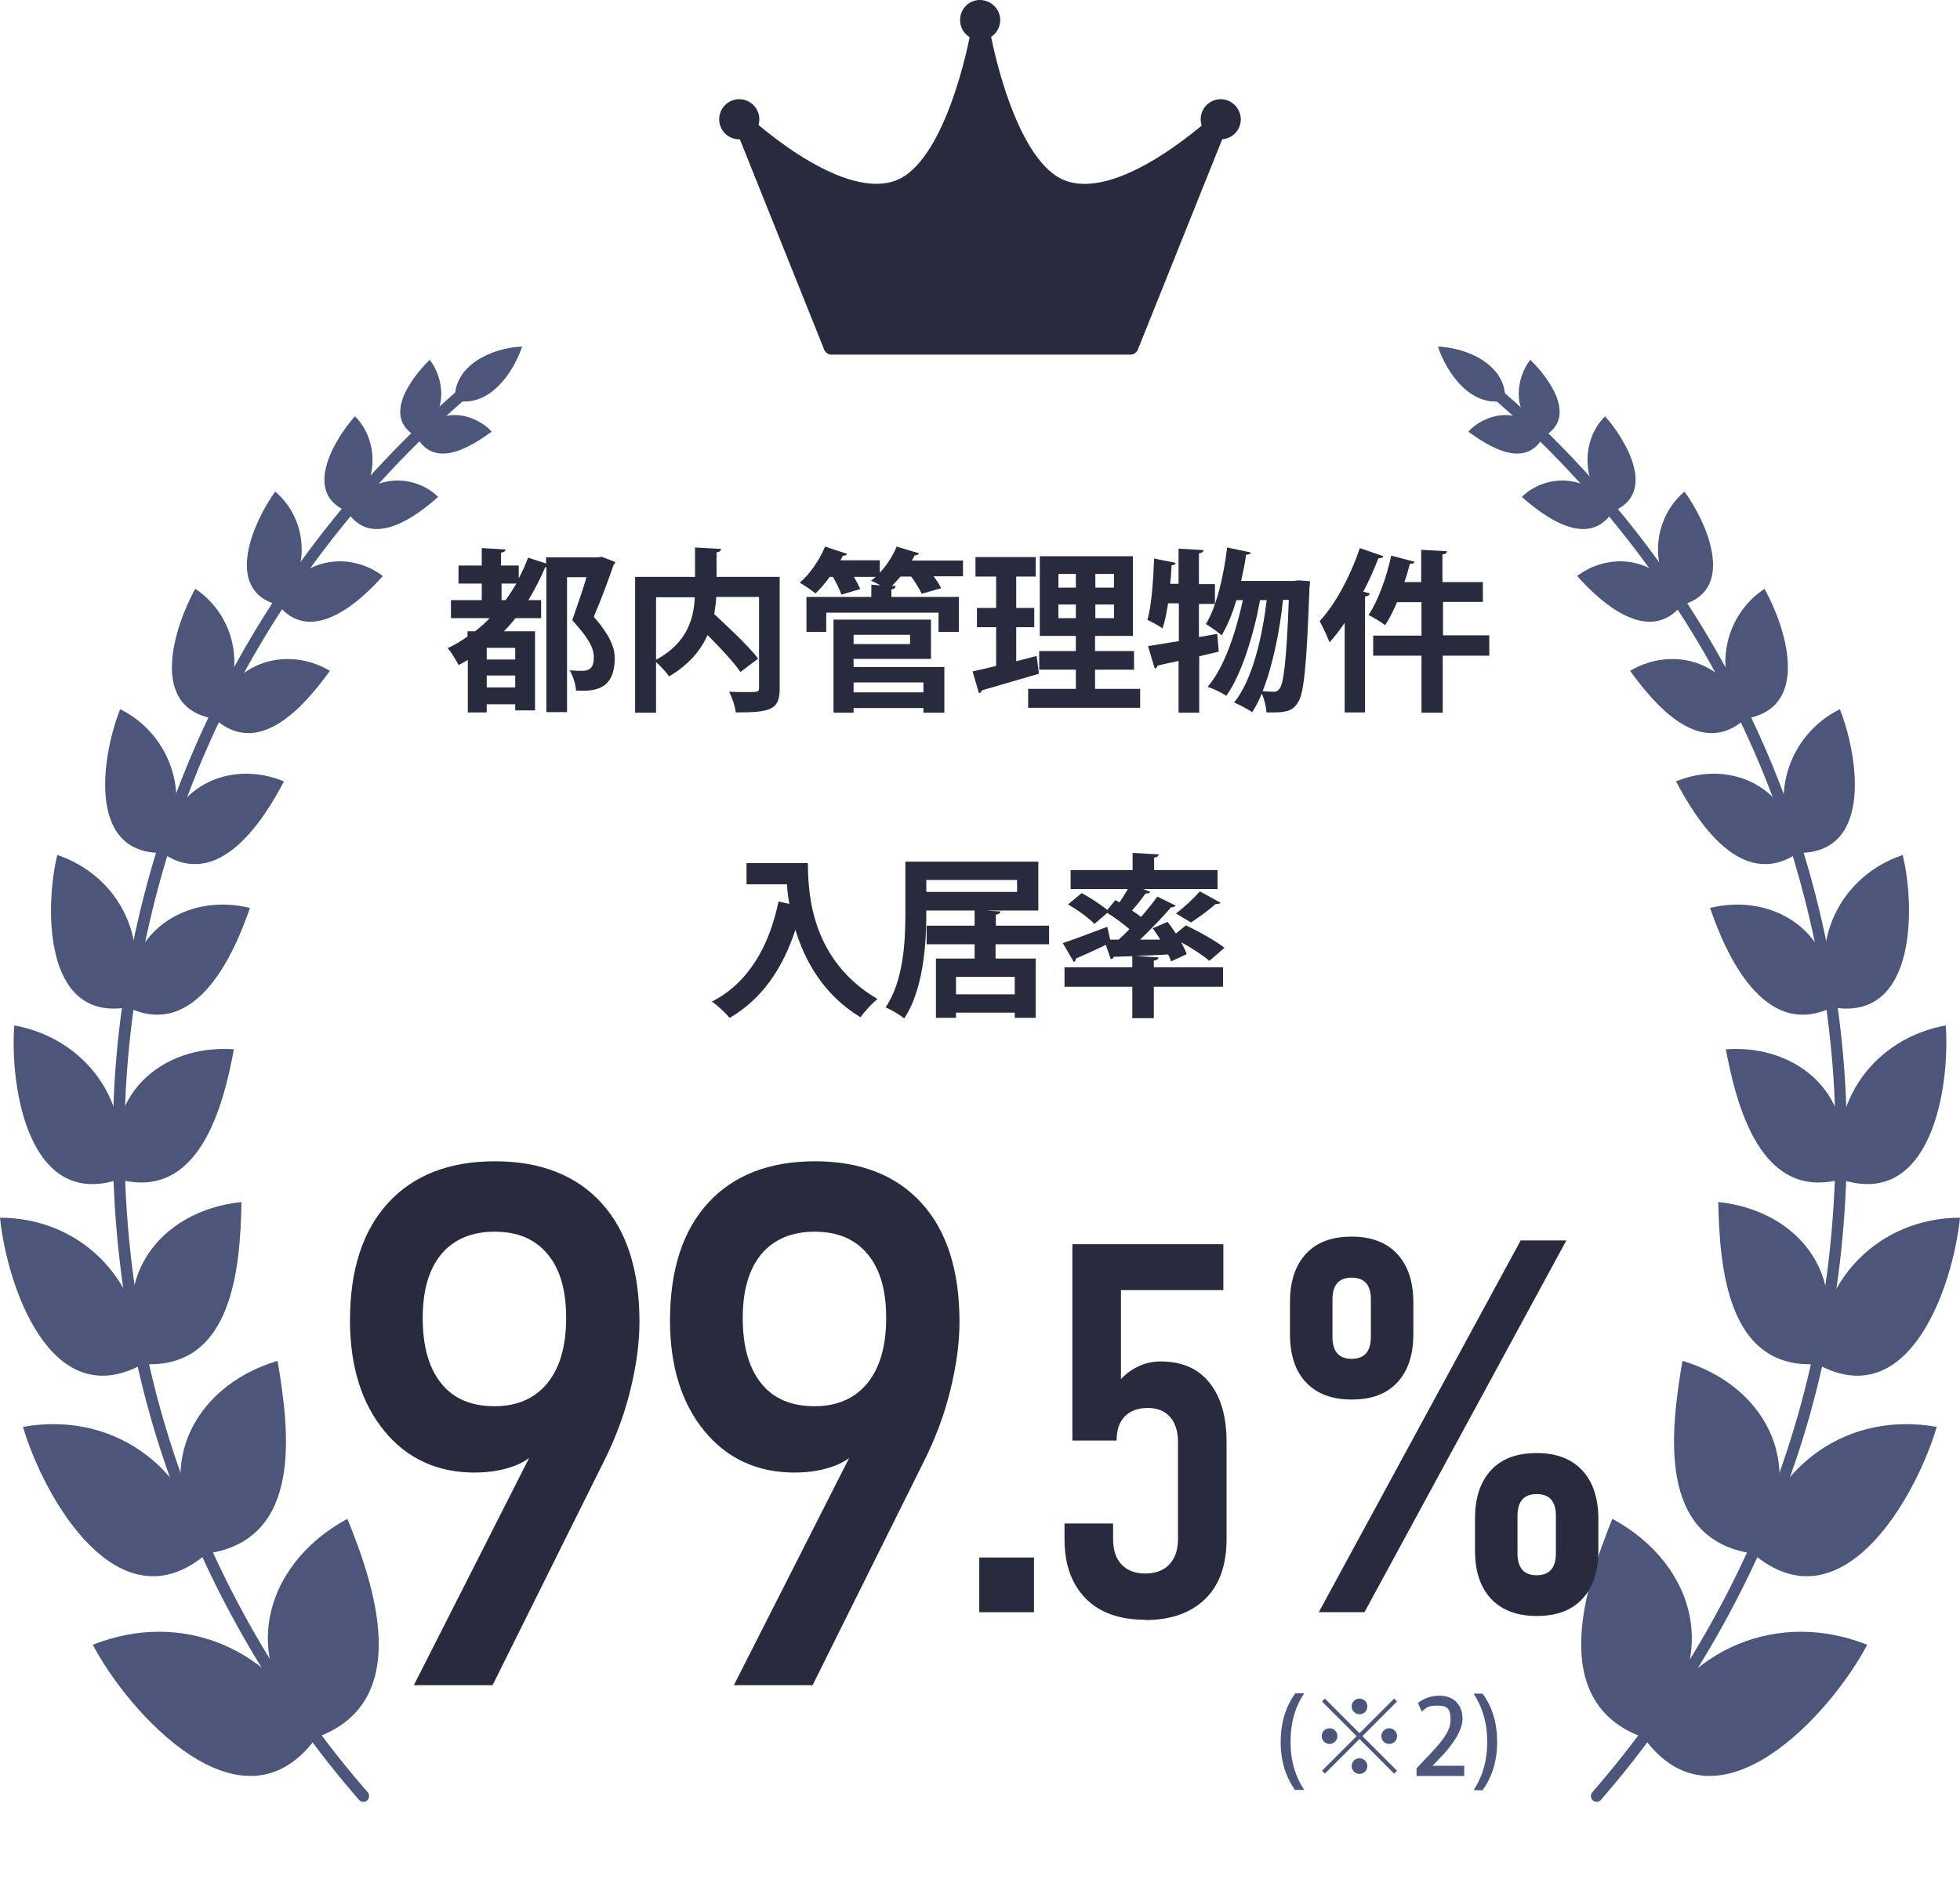 <?xml version="1.0" encoding="UTF-8"?>
<svg xmlns="http://www.w3.org/2000/svg" version="1.1" viewBox="0 0 673.7 647.4">
  <defs>
    <style>
      .cls-1 {
        fill: #4c567a;
      }

      .cls-2 {
        display: none;
      }

      .cls-2, .cls-3 {
        fill: #272b3d;
      }
    </style>
  </defs>
  <!-- Generator: Adobe Illustrator 28.7.1, SVG Export Plug-In . SVG Version: 1.2.0 Build 142)  -->
  <g>
    <g id="_レイヤー_1">
      <g>
        <g>
          <path class="cls-3" d="M421.1,38.7c-1-.7-2.4-.6-3.3.3-.3.3-31.8,30-51.3,23.2-16.8-5.8-25.5-45.4-26.9-55.6h0c-.2-1.4-1.3-2.3-2.6-2.3h0c-1.3,0-2.4.9-2.6,2.2h0c-1.4,10.4-10.2,50-26.9,55.7-19.6,6.7-51-22.9-51.3-23.2-.9-.9-2.3-1-3.3-.3s-1.4,2-1,3.2l31.4,78.3c.4,1,1.4,1.7,2.5,1.7h102.8c1.1,0,2.1-.7,2.5-1.7l31.4-78.3c0-1.2-.4-2.5-1.4-3.2h0Z"/>
          <g>
            <path class="cls-3" d="M297.5,99.5c0,2.3-1.9,4.2-4.2,4.2s-4.2-1.9-4.2-4.2,1.9-4.2,4.2-4.2,4.2,1.8,4.2,4.2Z"/>
            <path class="cls-3" d="M319.3,99.5c0,2.3-1.9,4.2-4.2,4.2s-4.2-1.9-4.2-4.2,1.9-4.2,4.2-4.2,4.2,1.8,4.2,4.2Z"/>
            <path class="cls-3" d="M341,99.5c0,2.3-1.9,4.2-4.2,4.2s-4.2-1.9-4.2-4.2,1.9-4.2,4.2-4.2,4.2,1.8,4.2,4.2Z"/>
            <g>
              <path class="cls-3" d="M336.8,0c-3.8,0-6.8,3.1-6.8,6.9s3.1,6.9,6.9,6.9,6.9-3.1,6.9-6.9S340.6,0,336.8,0Z"/>
              <path class="cls-3" d="M254.1,34.1c-3.8,0-6.9,3.1-6.9,6.9s3.1,6.9,6.9,6.9,6.9-3.1,6.9-6.9-3.1-6.9-6.9-6.9Z"/>
              <path class="cls-3" d="M419.6,34.1c-3.8,0-6.9,3.1-6.9,6.9s3.1,6.9,6.9,6.9,6.9-3.1,6.9-6.9c-.1-3.8-3.1-6.9-6.9-6.9Z"/>
            </g>
            <path class="cls-3" d="M362.8,99.5c0,2.3-1.9,4.2-4.2,4.2s-4.2-1.9-4.2-4.2,1.9-4.2,4.2-4.2,4.2,1.8,4.2,4.2Z"/>
            <path class="cls-3" d="M384.5,99.5c0,2.3-1.9,4.2-4.2,4.2s-4.2-1.9-4.2-4.2,1.9-4.2,4.2-4.2c2.4,0,4.2,1.8,4.2,4.2Z"/>
          </g>
        </g>
        <g>
          <g>
            <g>
              <path class="cls-1" d="M156.4,137.7c11.9,2.4,19.9-9.5,23-18.5-9.7.3-23.7,6.1-23,18.5Z"/>
              <g>
                <path class="cls-1" d="M142.9,149.9c12.1-7.2,9.6-20.2,4.8-26.2-6.2,6-16.5,19.6-4.8,26.2Z"/>
                <path class="cls-1" d="M119.1,175.7c11-7.6,11.7-23.9,2.9-32.6-7.1,8-18,26.2-2.9,32.6h0Z"/>
                <path class="cls-1" d="M95.3,207.9c11.9-10.8,10.7-29.3-.7-38.9-7.2,9.9-18.1,33.6.7,38.9Z"/>
                <path class="cls-1" d="M73.4,247c12.1-14.4,8.1-35.1-6.3-44.6-7.2,13.1-16.2,40.8,6.3,44.6Z"/>
                <path class="cls-1" d="M55.4,293.2c11.1-18.2,3.7-40.6-14.1-49.4-6,15-11.9,49.4,14.1,49.4Z"/>
                <path class="cls-1" d="M43.7,346.3c8.8-22.7-2.7-45.2-24-52.4-4.2,17-5.1,57.3,24,52.4Z"/>
                <path class="cls-1" d="M40.7,405.5c5.4-27.1-11.9-48.7-35.8-53-1.5,20.9,4.7,63.1,35.8,53Z"/>
                <path class="cls-1" d="M48.9,469c.4-28.9-21.3-50.4-48.9-50.4,2.4,23.3,17.3,67.7,48.9,50.4Z"/>
                <path class="cls-1" d="M70.9,534.2c-6.3-31-33-49.1-63-43.7,7.3,24.7,32.9,69.2,63,43.7Z"/>
                <path class="cls-1" d="M108.5,597.6c-14-31.3-46.2-44.3-76.6-32.2,12.1,23.1,51.1,66.9,76.6,32.2Z"/>
              </g>
            </g>
            <g>
              <path class="cls-1" d="M124.9,619.4c-.6,0-1.1-.2-1.5-.7-29.4-33.7-52.5-73.8-66.8-116-14.1-41.5-20-87.4-17.1-132.7,3-44.9,15.1-89.5,35-129.2,19.7-39.7,48-76.3,81.9-105.8.8-.7,2.1-.6,2.8.2s.6,2.1-.2,2.8c-33.5,29.2-61.5,65.3-81,104.6-19.6,39.3-31.5,83.4-34.5,127.7-2.9,44.8,3,90.2,16.9,131.2,14.1,41.6,36.9,81.3,66,114.6.7.8.6,2.1-.2,2.8-.4.4-.8.5-1.3.5h0Z"/>
              <path class="cls-1" d="M156.4,137.7c-.7-12.4,13.4-18.2,23-18.5-3.1,9-11.1,20.9-23,18.5Z"/>
              <g>
                <path class="cls-1" d="M143.3,150.3c7.9-12.1,20.8-7.5,25.7-1.9-6.8,4.9-19.4,13.1-25.7,1.9Z"/>
                <path class="cls-1" d="M119.5,176.1c6-12.7,22-14.1,31.1-5.3-7.7,6.9-22.7,17.9-31.1,5.3Z"/>
                <path class="cls-1" d="M95.8,208.2c5.6-16,23.6-19.4,35.8-10.2-7.9,8.9-24.4,23.9-35.8,10.2Z"/>
                <path class="cls-1" d="M73.9,247.2c4.3-19.4,24.3-25.6,39.5-16.6-8.4,11.6-24.1,30.3-39.5,16.6Z"/>
                <path class="cls-1" d="M55.9,293.3c1.8-22.6,22.8-32.5,41.7-24.7-7.2,13.8-22.6,37.7-41.7,24.7Z"/>
                <path class="cls-1" d="M44.2,346.4c-2.1-25.6,19.6-39.7,41.7-34.3-5.4,15.9-18.5,45.3-41.7,34.3Z"/>
                <path class="cls-1" d="M41.2,405.5c-7-28.7,14.4-46.6,39.2-44.8-3.6,19.2-11.7,51.9-39.2,44.8Z"/>
                <path class="cls-1" d="M49.4,468.9c-12.8-28.6,5-52.7,33.6-55.7-.4,21.9-2.8,57.5-33.6,55.7Z"/>
                <path class="cls-1" d="M71.4,534c-20.1-27.6-5.9-57.3,24-66.2,4,23.6,9,61.3-24,66.2Z"/>
                <path class="cls-1" d="M108.9,597.2c-27.7-24.7-19.1-59.1,10.5-75.1,9.3,22.8,22.9,63-10.5,75.1Z"/>
              </g>
            </g>
          </g>
          <g>
            <g>
              <path class="cls-1" d="M517.3,137.7c.7-12.4-13.4-18.2-23-18.5,3.1,9,11.1,20.9,23,18.5Z"/>
              <g>
                <path class="cls-1" d="M530.4,150.3c-7.9-12.1-20.8-7.5-25.7-1.9,6.8,4.9,19.4,13.1,25.7,1.9Z"/>
                <path class="cls-1" d="M554.2,176.1c-6-12.7-22-14.1-31.1-5.3,7.7,6.9,22.7,17.9,31.1,5.3Z"/>
                <path class="cls-1" d="M577.9,208.2c-5.6-16-23.6-19.4-35.8-10.2,7.9,8.9,24.4,23.9,35.8,10.2Z"/>
                <path class="cls-1" d="M599.8,247.2c-4.3-19.4-24.3-25.6-39.5-16.6,8.4,11.6,24.1,30.3,39.5,16.6Z"/>
                <path class="cls-1" d="M617.8,293.3c-1.8-22.6-22.8-32.5-41.7-24.7,7.2,13.8,22.6,37.7,41.7,24.7Z"/>
                <path class="cls-1" d="M629.5,346.4c2.1-25.6-19.6-39.7-41.7-34.3,5.4,15.9,18.5,45.3,41.7,34.3Z"/>
                <path class="cls-1" d="M632.4,405.5c7-28.7-14.4-46.6-39.2-44.8,3.7,19.2,11.8,51.9,39.2,44.8Z"/>
                <path class="cls-1" d="M624.2,468.9c12.8-28.6-5-52.7-33.6-55.7.5,21.9,2.9,57.5,33.6,55.7Z"/>
                <path class="cls-1" d="M602.3,534c20.1-27.6,5.9-57.3-24-66.2-4,23.6-9,61.3,24,66.2Z"/>
                <path class="cls-1" d="M564.7,597.2c27.7-24.7,19.1-59.1-10.5-75.1-9.2,22.8-22.8,63,10.5,75.1Z"/>
              </g>
            </g>
            <g>
              <path class="cls-1" d="M548.8,619.4c-.5,0-.9-.2-1.3-.5-.8-.7-.9-2-.2-2.8,29.1-33.3,51.9-73,66-114.6,13.9-41,19.8-86.4,16.9-131.2-3-44.3-14.9-88.5-34.6-127.6-19.5-39.3-47.5-75.4-81-104.6-.8-.7-.9-2-.2-2.8s2-.9,2.8-.2c33.9,29.5,62.2,66.1,81.9,105.8,19.9,39.6,32,84.3,35,129.2,2.9,45.3-3,91.2-17.1,132.7-14.3,42.1-37.4,82.2-66.8,116-.3.4-.9.6-1.4.6h0Z"/>
              <path class="cls-1" d="M517.3,137.7c-11.9,2.4-19.9-9.5-23-18.5,9.6.3,23.7,6.1,23,18.5Z"/>
              <g>
                <path class="cls-1" d="M530.8,149.9c-12.1-7.2-9.6-20.2-4.8-26.2,6.2,6,16.4,19.6,4.8,26.2Z"/>
                <path class="cls-1" d="M554.6,175.7c-11-7.6-11.7-23.9-2.9-32.6,7.1,8,18,26.2,2.9,32.6h0Z"/>
                <path class="cls-1" d="M578.3,207.9c-11.9-10.8-10.7-29.3.7-38.9,7.3,9.9,18.2,33.6-.7,38.9Z"/>
                <path class="cls-1" d="M600.2,247c-12.1-14.4-8.1-35.1,6.3-44.6,7.3,13.1,16.2,40.8-6.3,44.6Z"/>
                <path class="cls-1" d="M618.3,293.2c-11.1-18.2-3.7-40.6,14.1-49.4,6,15,11.9,49.4-14.1,49.4Z"/>
                <path class="cls-1" d="M630,346.3c-8.8-22.7,2.7-45.2,24-52.4,4.2,17,5.1,57.3-24,52.4Z"/>
                <path class="cls-1" d="M633,405.5c-5.4-27.1,11.9-48.7,35.8-53,1.5,20.9-4.8,63.1-35.8,53Z"/>
                <path class="cls-1" d="M624.8,469c-.4-28.9,21.3-50.4,48.9-50.4-2.4,23.3-17.3,67.7-48.9,50.4Z"/>
                <path class="cls-1" d="M602.7,534.2c6.3-31,33-49.1,63-43.7-7.3,24.7-32.8,69.2-63,43.7Z"/>
                <path class="cls-1" d="M565.2,597.6c14-31.3,46.2-44.3,76.6-32.2-12.1,23.1-51.1,66.9-76.6,32.2Z"/>
              </g>
            </g>
          </g>
        </g>
      </g>
      <g>
        <path class="cls-3" d="M187.9,191.6h17.5l1.5-.2c.1.1.2.1,4.6,1.8-.1.4-.3.7-.6,1-1.8,5.2-4.1,11.5-6.8,17.8,5.3,6.1,7.2,10.4,7.2,14.2,0,11.5-7.7,11.4-13.3,11.2-.1-2-1-5-2.2-7,1.7.2,3.3.2,4.4.2,3.6,0,3.9-2.6,3.9-4.7,0-3.3-2-6.8-7.4-12.7,1.9-5.4,3.6-10.4,4.9-14.8h-6.7v46.4h-7.1v-49.8h-.4c-1.7,4-3.6,7.7-5.8,11.3h4.4v6.2h-8.8c-1.3,1.6-2.6,3.1-4,4.5h10.7v27.2h-6.8v-2.1h-9.8v2.8h-6.5v-18.1c-1,.7-2.1,1.3-3.2,1.8-.7-1.5-2.5-4.4-3.7-5.8,2.4-1.1,4.7-2.5,6.8-4v-1.8h2.6c1.8-1.4,3.5-2.9,5-4.5h-13.3v-6.2h10.6v-5.7h-8v-6.2h8v-6l8.2.5c-.1.5-.5.9-1.6,1.1v4.4h6.1v4.4c1.2-2.2,2.3-4.6,3.2-7.1l6.2,2v-2.1h.2ZM177.1,226.7v-4h-9.8v4h9.8ZM167.3,236.3h9.8v-4.1h-9.8v4.1ZM172.4,206.3h1.4c1.3-1.8,2.5-3.7,3.7-5.7h-5.1v5.7h0Z"/>
        <path class="cls-3" d="M268,198.3v38.3c0,7.4-3,8.3-15.1,8.3-.2-2-1.3-5.3-2.3-7.1,2.1.1,4.4.1,6.2.1,3.7,0,4.1,0,4.1-1.4v-31.3h-14.7c-.1,1.9-.4,4-.7,5.9,5.2,4.8,11.8,11,15.1,15.3l-6.1,4.6c-2.3-3.4-6.9-8.3-11.3-12.7-2.3,5.2-6.4,10.2-13.2,14.2-1-1.4-2.9-3.5-4.5-4.9v17.4h-7.2v-46.7h20.6v-10.1l9,.5c-.1.6-.5,1-1.6,1.2v8.4h21.7ZM225.5,205.3v21.5c10.8-5.8,13-14.3,13.3-21.5h-13.3Z"/>
        <path class="cls-3" d="M331,192.5v5.6h-10.1c1.1,1.4,2,2.9,2.6,4.1l-6.7,1.9c-.7-1.6-2.2-4-3.6-5.9h-3.7c-.9,1.1-1.9,2.2-2.9,3.2h1.3c-.1.7-.5,1.1-1.5,1.2v2.6h23.2v12h-7v-6.6h-38.6v6.6h-6.8v-12h22.3v-4.2l3.1.2c-1.1-.6-2.3-1.2-3.2-1.6.5-.4,1.1-.8,1.6-1.3h-7.5c.9,1.5,1.7,3.1,2.2,4.2l-6.5,1.9c-.5-1.6-1.7-4-2.9-6.1h-1.1c-1.6,2.2-3.2,4.1-4.9,5.7-1.3-1.1-3.8-2.8-5.4-3.7,3.4-2.9,6.8-7.8,8.7-12.4l7.6,2.5c-.2.4-.7.7-1.5.6-.2.5-.5,1.1-.8,1.6h13.5v4.3c2.4-2.6,4.5-5.8,5.8-9l7.7,2.3c-.2.5-.8.7-1.5.7-.3.6-.6,1.2-1,1.8h17.6v-.2h0ZM293.4,226.5v2.8h31.2v15.7h-7.2v-1.6h-24v1.6h-6.9v-32h33.5v13.5h-26.6ZM312.8,218.2h-19.4v3.2h19.4v-3.2ZM317.4,234.6h-24v3.4h24v-3.4Z"/>
        <path class="cls-3" d="M349.3,227.3l7-1.8c0,.1.1.2.8,6.1-7.1,2.1-14.8,4.3-19.6,5.7-.1.6-.6.9-1,1l-2.2-7.5c2.3-.5,5-1.1,8.1-1.9v-13.3h-6.6v-6.6h6.6v-10.8h-7.1v-6.7h20.7v6.7h-6.7v10.8h6.2v6.6h-6.2v11.7h0ZM376.5,236.8h15.4v6.5h-38.5v-6.5h16.4v-6.6h-12.6v-6.4h12.6v-5.2h-12.4v-27.4h32v27.4h-13v5.2h13.4v6.4h-13.4v6.6h.1ZM363.8,197.3v4.7h6v-4.7h-6ZM363.8,212.5h6v-4.7h-6v4.7ZM382.9,202v-4.7h-6.4v4.7h6.4ZM382.9,212.5v-4.7h-6.4v4.7h6.4Z"/>
        <path class="cls-3" d="M418.4,217.9l.5,6.1c-2.2.5-4.4,1.1-6.7,1.6v19.4h-7.1v-17.8c-2.7.6-5.2,1.1-7.2,1.6-.1.6-.5.9-1,1l-2.3-7.7c2.9-.4,6.5-1.1,10.6-1.7v-13h-3.7c-.5,3.2-1.1,6.2-1.9,8.6-1.3-.9-3.6-2.2-5.2-2.9,1.4-4.9,2-13.4,2.3-21.1l7.4,1.5c-.1.5-.6.8-1.4.8-.1,2-.2,4.2-.5,6.4h2.9v-12.1l8.6.5c-.1.5-.5,1-1.6,1.1v10.6h5.5v6.8h-5.5v11.4l6.3-1.1h0ZM446.4,199.5l3.9.3-.2,2.3c-1,26.9-1.9,36.5-4,39.4-1.4,2.3-3.1,3.4-8.2,3.4s-1.7,0-2.6-.1c-.1-1.9-.7-4.4-1.6-6.4-1,2.5-2.1,4.6-3.3,6.4-1.5-1-4.2-2.5-6.2-3.3,6.4-7.9,9.7-22.8,11.2-35.2h-2.3c-2,11.2-6.2,25.4-11.6,32.9-1.6-1.1-4.3-2.4-6.4-3.1,5.8-6.7,9.8-19.1,12.1-29.8h-2.2c-1.4,4.6-3.1,8.8-5.1,12.1-1.2-1.1-3.8-2.9-5.4-3.9,3.6-5.8,6.1-16.3,7.3-26.3l8.1,1.7c-.1.5-.7.8-1.6.8-.4,3-1,6-1.7,9h18.1l1.7-.2h0ZM441,206.2c-1,9.9-3.4,22.3-7,31.4,1.6.1,3.1.2,3.9.2s1.4-.3,2-1.2c1.3-1.8,2.3-9.4,3.1-30.4h-2Z"/>
        <path class="cls-3" d="M475.5,191.2c-.2.5-.8.8-1.7.7-1.5,3.8-3.2,7.7-5.2,11.5l2.2.6c-.1.5-.5,1-1.6,1v39.9h-7v-30.8c-1.7,2.5-3.4,4.7-5.2,6.7-.7-1.8-2.4-5.5-3.4-7.3,5.3-5.6,10.6-15.5,13.8-25.1l8.1,2.8h0ZM511.9,218.5v6.9h-16v19.6h-7.3v-19.6h-16.6v-6.9h16.6v-11.5h-8.4c-1.3,3-2.6,5.7-4.1,7.9-1.4-1.1-4-2.6-5.7-3.5,3.2-4.7,6.2-12.9,7.8-20.4l8,2.1c-.2.6-.9.8-1.6.7-.5,2-1.1,4.2-1.9,6.3h5.8v-11.1l8.9.5c-.1.6-.5,1-1.6,1.1v9.5h13.9v6.8h-13.7v11.5h15.9Z"/>
        <path class="cls-3" d="M256.7,296.7h21c0,11.5,1.6,33.6,23.9,46.7-1.6,1.3-4.6,4.4-5.8,6.3-12.6-7.6-19.1-19.2-22.4-30.1-4.4,13.5-11.7,24-22.6,30.3-1.3-1.6-4.2-4.3-6.1-5.6,12.2-6.2,19.6-18.5,22.9-34.4l3.7.8c-.4-2.3-.7-4.6-.8-6.7h-13.9v-7.3h0Z"/>
        <path class="cls-3" d="M360.5,324.6h-18.3v4.9h13.8v20.4h-7.2v-1.8h-20.2v1.8h-6.9v-20.4h13.3v-4.9h-16.5v-6.4h16.5v-5.2h-16.6c0,7.2-.1,25.8-7.6,37.1-1.4-1.2-4.6-3.1-6.4-3.8,6.2-9.2,6.8-22.7,6.8-32.3v-17.8h45.7v16.8h-17.4c0,.1,4.4.3,4.4.3-.1.6-.5,1-1.6,1.1v3.8h18.3v6.4h0ZM318.4,302.5v4.1h31.2v-4.1h-31.2ZM348.8,341.8v-6h-20.2v6h20.2Z"/>
        <path class="cls-3" d="M398.2,329.1c-.1.6-.5,1-1.6,1.1v2.3h23.8v6.7h-23.8v10.8h-7.4v-10.8h-23.3v-6.7h23.3v-3.8l-6.4.2c-.1.5-.5.8-1,.8l-1.7-4.9c-3.8,1.8-7.6,3.6-10.3,4.7,0,.5-.2,1-.7,1.2l-3.8-6.5c3.9-1.3,9.7-3.5,15.3-5.6l1,4.4h2.9c1.2-1.1,2.5-2.3,3.7-3.6-2.2-1.9-5-4-7.6-5.6l-4.4,3.8c-1.9-2-5.9-4.9-9.1-6.7l4.7-3.9c2.8,1.5,6.5,3.9,8.8,5.8l2.8-3.4,1.4.8c1-1.5,2-3.1,2.9-4.6h-19.7v-6.5h21.3v-5.9l9,.5c-.1.5-.5,1-1.6,1.1v4.3h21.8v6.5h-25.6l2.5,1c-.3.5-1,.6-1.6.5-1.2,1.7-3,4-4.7,5.9,1.1.7,2.2,1.5,3.1,2.2,2.1-2.4,4.1-4.9,5.6-7l6.3,3.1c-.2.4-.8.6-1.6.6-2.8,3.3-6.8,7.4-10.6,11.1h6.9c-.8-1.4-1.7-2.7-2.6-3.9l5.1-2.2c1,1.2,1.9,2.6,2.9,4l3.4-2.8c4.3,2,10.2,5.3,13.3,7.7l-5.2,4.5c-2.1-1.8-6-4.4-9.7-6.4.8,1.5,1.5,2.9,1.9,4.1l-5.4,2.5c-.2-.7-.5-1.5-1-2.4-3.8.2-7.6.4-11,.5h0c0,.1,7.7.5,7.7.5h0ZM419.5,310.3c-.2.4-.9.5-1.6.4-2.2,2-5.9,4.7-8.5,6.4-.1,0-5.2-3.1-5.2-3.1,2.7-2,6.2-5.2,8.2-7.6l7.1,3.9h0Z"/>
      </g>
      <g>
        <path class="cls-3" d="M142.2,579.4l44.9-88.5v4.4c-2.2,3.8-5.4,6.6-9.5,8.3-4.2,1.7-9,2.6-14.5,2.6-12.8,0-23.2-4.8-31-14.3s-11.8-22.2-11.8-38h0c0-17.4,4.4-30.9,13.1-40.4,8.7-9.5,21-14.3,36.7-14.3s28,4.8,36.7,14.4,13,23.2,13,40.8h0c0,7.4-1.1,15.2-3.2,23.7-2.1,8.5-5.2,16.7-9.3,24.8l-38,76.4h-27.1ZM170,483.4c7.8,0,13.9-2.7,18.2-8s6.4-12.8,6.4-22.4h0c0-9.5-2.1-16.8-6.4-21.9-4.3-5.2-10.4-7.7-18.2-7.7s-14,2.6-18.3,7.7c-4.3,5.2-6.4,12.5-6.4,22h0c0,9.7,2.1,17.2,6.4,22.5s10.4,7.8,18.3,7.8Z"/>
        <path class="cls-3" d="M252.2,579.4l44.9-88.5v4.4c-2.2,3.8-5.4,6.6-9.5,8.3-4.2,1.7-9,2.6-14.5,2.6-12.8,0-23.2-4.8-31-14.3s-11.8-22.2-11.8-38h0c0-17.4,4.4-30.9,13.1-40.4,8.7-9.5,21-14.3,36.7-14.3s28,4.8,36.7,14.4,13,23.2,13,40.8h0c0,7.4-1.1,15.2-3.2,23.7s-5.2,16.7-9.3,24.8l-38,76.4h-27.1ZM280,483.4c7.8,0,13.9-2.7,18.2-8,4.3-5.3,6.4-12.8,6.4-22.4h0c0-9.5-2.1-16.8-6.4-21.9-4.3-5.2-10.4-7.7-18.2-7.7s-14,2.6-18.3,7.7c-4.3,5.2-6.4,12.5-6.4,22h0c0,9.7,2.1,17.2,6.4,22.5s10.4,7.8,18.3,7.8Z"/>
        <path class="cls-3" d="M336.6,554.2v-18.8h18.8v18.8h-18.8Z"/>
        <path class="cls-2" d="M399.1,555.5c-7.2,0-13.5-1.3-18.9-3.9-5.4-2.6-9.8-6.4-13.1-11.3-3.3-4.9-5.4-10.9-6.3-17.9h18.3c.8,5.5,3,9.5,6.5,12.1s8,3.8,13.5,3.8,10.5-1.6,13.8-4.7c3.3-3.2,4.9-7.6,4.9-13.4v-3.9c0-6.4-1.6-11.3-4.7-14.8s-7.5-5.2-13.2-5.2h-9.1v-17.1h9.1c5,0,8.9-1.5,11.6-4.5s4.1-7.2,4.1-12.7v-4c0-5-1.5-8.9-4.4-11.7-2.9-2.8-7-4.1-12.3-4.1s-8.3,1.3-11.5,3.8c-3.1,2.5-5.3,6.6-6.5,12.1h-18.2c1.8-10.5,5.9-18.7,12.2-24.5,6.3-5.8,14.3-8.7,24-8.7s19.5,2.9,25.6,8.7c6,5.8,9.1,14,9.1,24.5v2.1c0,6.4-1.7,11.9-5.2,16.7-3.5,4.7-8.3,8.2-14.7,10.4,7,1.5,12.4,4.9,16.2,10.2,3.8,5.4,5.8,12.2,5.8,20.4v2.1c0,11.2-3.2,19.9-9.6,26-6.3,6.4-15.3,9.5-27,9.5h0Z"/>
        <path class="cls-3" d="M464.6,481.1c-6.8,0-12-2-15.7-5.9s-5.5-9.5-5.5-16.6v-11c0-7.1,1.8-12.6,5.5-16.6s8.9-5.9,15.7-5.9,12,2,15.7,6,5.5,9.6,5.5,16.7v10.8c0,7.1-1.8,12.6-5.5,16.6s-8.9,5.9-15.7,5.9ZM453.3,554.2l69.4-127.8h15.7l-69.4,127.8h-15.7ZM464.6,467.1c4.4,0,6.6-2.5,6.6-7.6v-12.9c0-4.9-2.2-7.4-6.6-7.4s-6.6,2.5-6.6,7.5v12.8c0,5.1,2.2,7.6,6.6,7.6ZM528.2,555.5c-6.8,0-12-2-15.7-5.9-3.7-4-5.5-9.5-5.5-16.6v-11c0-7.1,1.8-12.6,5.5-16.6s8.9-5.9,15.7-5.9,12,2,15.7,6,5.5,9.6,5.5,16.7v10.8c0,7.1-1.8,12.6-5.5,16.6s-8.9,5.9-15.7,5.9ZM528.2,541.5c4.4,0,6.6-2.5,6.6-7.6v-12.9c0-4.9-2.2-7.4-6.6-7.4s-6.6,2.5-6.6,7.5v12.8c0,5.1,2.2,7.6,6.6,7.6h0Z"/>
      </g>
      <path class="cls-3" d="M393.7,556.8c-8.8,0-15.7-2.4-20.5-7.3s-7.3-11.6-7.3-20.4v-5.4h16.7v5.4c0,3.8,1,6.7,2.9,8.7,2,2.1,4.7,3.1,8.1,3.1s6.4-1,8.3-3.1c2-2.1,3-5,3-8.7v-33.4c0-3.7-.9-6.6-2.8-8.7s-4.4-3-7.7-3-5.9,1-7.8,2.9c-1.9,2-2.8,4.7-2.8,8.3h-15.2v-67.5h51.9v15.8h-35.2v30.6c1.7-1.9,3.8-3.4,6.2-4.5,2.4-1.1,4.9-1.6,7.4-1.6,7.3,0,12.9,2.4,16.8,7.3,3.9,4.8,5.9,11.6,5.9,20.4v33.4c0,8.8-2.4,15.7-7.3,20.5s-11.8,7.3-20.7,7.3h.1Z"/>
      <g>
        <path class="cls-1" d="M445.2,615.4c-2.4-3.3-5-8.6-5-16.6,0-8,2.6-13.4,5-16.7h3.1c-2.7,3.9-4.7,9.3-4.7,16.7s2.1,12.6,4.7,16.5h-3.1Z"/>
        <path class="cls-1" d="M455.4,583.9l11.9,11.9,11.9-11.9,1,1-11.9,11.9,11.9,11.9-1,1-11.9-11.9-11.9,11.9-1-1,11.9-11.9-11.9-11.9,1-1ZM457,599.5c-1.5,0-2.7-1.2-2.7-2.7s1.2-2.7,2.7-2.7,2.7,1.2,2.7,2.7-1.3,2.7-2.7,2.7ZM464.6,586.6c0-1.5,1.2-2.7,2.7-2.7s2.7,1.2,2.7,2.7-1.2,2.7-2.7,2.7-2.7-1.3-2.7-2.7ZM470,607.1c0,1.5-1.2,2.7-2.7,2.7s-2.7-1.2-2.7-2.7,1.2-2.7,2.7-2.7,2.7,1.3,2.7,2.7ZM477.5,594.1c1.5,0,2.7,1.2,2.7,2.7s-1.2,2.7-2.7,2.7-2.7-1.2-2.7-2.7,1.3-2.7,2.7-2.7Z"/>
        <path class="cls-1" d="M503.4,610.5h-16.5v-2.6l2.8-3c5.7-5.9,8.9-9.6,8.9-13.7s-1.3-4.9-4.7-4.9-4,1.1-5.2,2.1l-1.3-3c1.7-1.4,4.3-2.5,7.3-2.5,5.6,0,8,3.8,8,7.9s-3.4,9.1-8.1,13.9l-2.2,2.3h0c0,0,10.9,0,10.9,0v3.5Z"/>
        <path class="cls-1" d="M509.6,582.2c2.4,3.2,5,8.5,5,16.6,0,8-2.6,13.3-5,16.6h-3.1c2.6-3.9,4.7-9.3,4.7-16.6s-2.1-12.7-4.7-16.6h3.1Z"/>
      </g>
    </g>
  </g>
</svg>